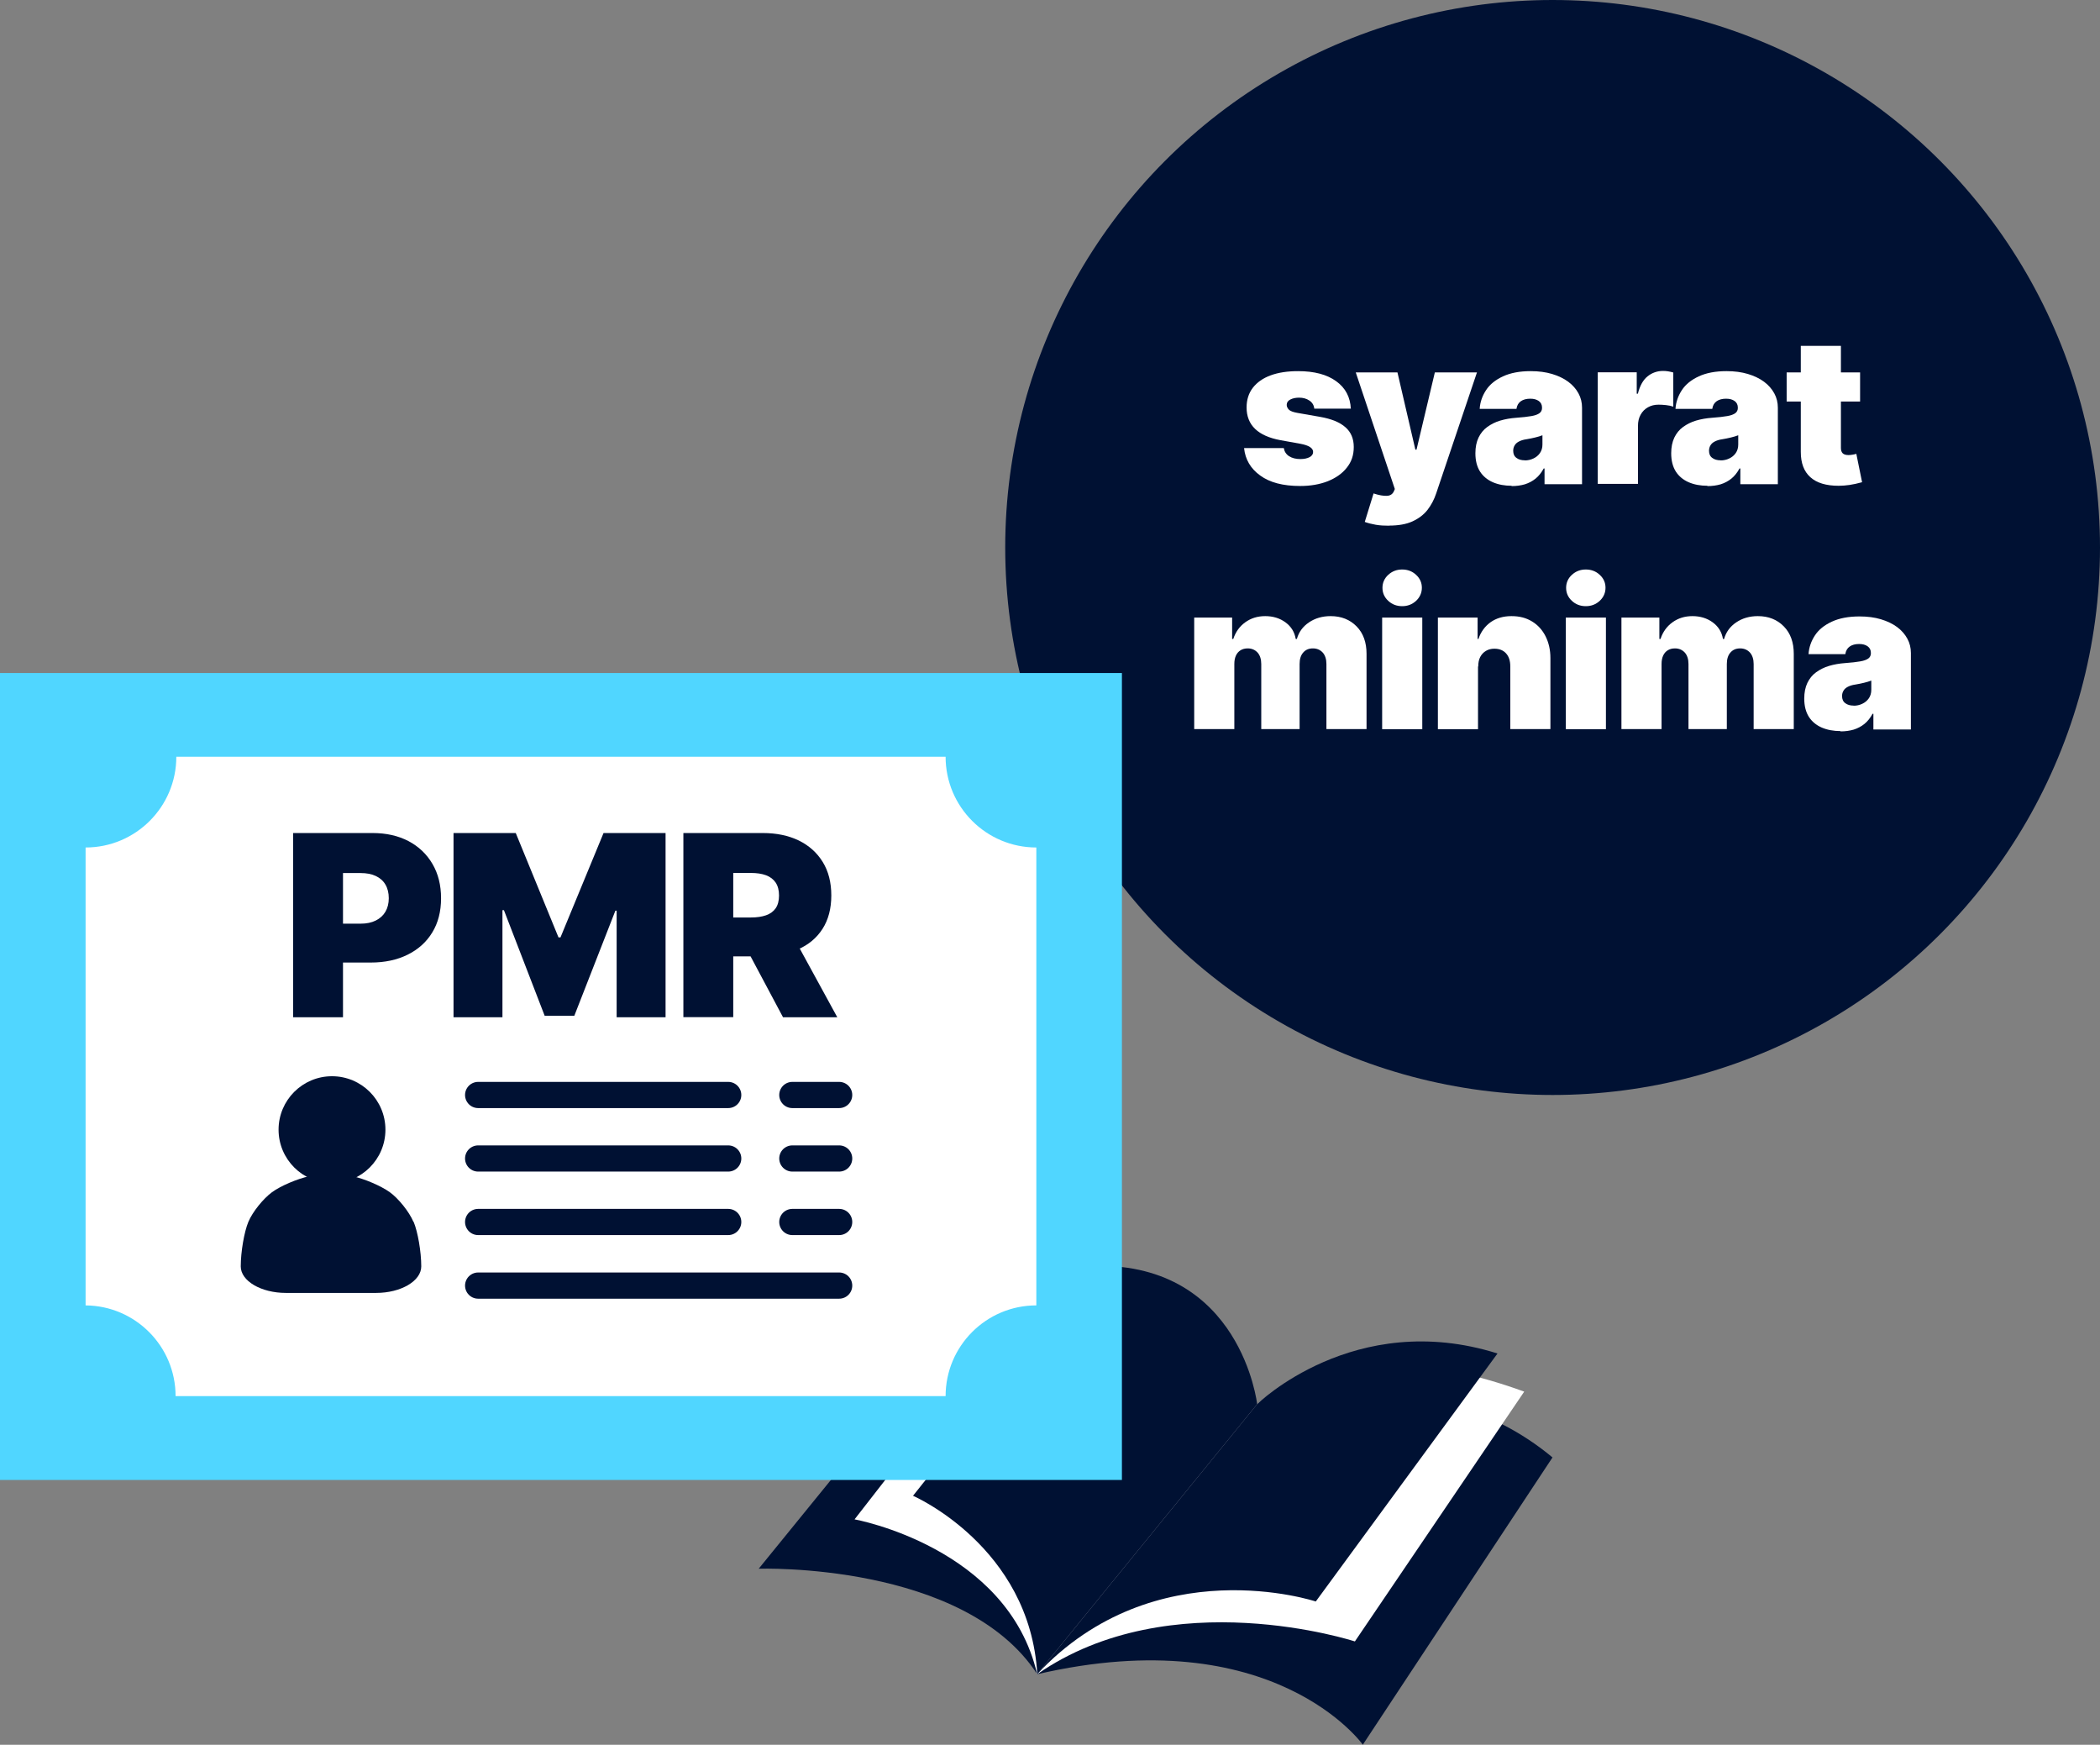 <?xml version="1.0" encoding="UTF-8"?><svg xmlns="http://www.w3.org/2000/svg" viewBox="0 0 200.45 166.51"><rect x="0" y="0" width="200.45" height="166.51" fill="#808080" stroke="none"/><defs><style>.d{fill:#fff;}.e{fill:#013;}.f{fill:none;stroke:#013;stroke-linecap:round;stroke-linejoin:round;stroke-width:2.5px;}.g{fill:#50d6ff;}</style></defs><g id="a"/><g id="b"><g id="c"><g><circle class="e" cx="148.2" cy="52.25" r="52.25"/><g><path class="d" d="M128.96,39h-3.51c-.03-.32-.18-.58-.46-.77-.28-.19-.61-.28-.99-.28-.33,0-.61,.06-.84,.18-.23,.12-.34,.29-.34,.51,0,.16,.07,.31,.2,.45,.14,.14,.41,.24,.8,.31l2.17,.38c1.09,.19,1.9,.52,2.43,.99,.54,.47,.8,1.1,.8,1.89s-.22,1.42-.67,1.98c-.44,.56-1.05,.98-1.82,1.29-.77,.3-1.65,.45-2.63,.45-1.63,0-2.9-.33-3.81-1-.92-.66-1.43-1.54-1.54-2.62h3.79c.06,.34,.23,.6,.51,.78,.29,.18,.64,.27,1.07,.27,.36,0,.65-.06,.88-.18,.23-.12,.34-.29,.34-.5,0-.37-.41-.63-1.22-.78l-1.89-.34c-1.08-.2-1.89-.56-2.43-1.08s-.81-1.21-.81-2.04c0-.74,.2-1.37,.6-1.89,.4-.51,.96-.91,1.7-1.18,.73-.27,1.61-.4,2.62-.4,1.54,0,2.75,.32,3.63,.96,.89,.64,1.35,1.52,1.4,2.64Z"/><path class="d" d="M132.58,50.17c-.44,0-.86-.02-1.26-.09-.4-.07-.75-.16-1.05-.27l.84-2.72,.06,.02c.46,.15,.86,.22,1.2,.21,.34-.01,.57-.17,.69-.46l.08-.19-3.73-11.13h3.98l1.71,7.37h.11l1.75-7.37h4.02l-3.89,11.54c-.19,.58-.47,1.11-.83,1.58-.37,.47-.85,.83-1.44,1.1s-1.34,.4-2.24,.4Z"/><path class="d" d="M144.3,46.36c-.68,0-1.28-.11-1.81-.34-.52-.23-.93-.57-1.22-1.02-.29-.46-.44-1.04-.44-1.74,0-.58,.1-1.08,.3-1.5,.2-.41,.47-.75,.83-1.01s.77-.47,1.24-.61c.47-.14,.99-.23,1.54-.27,.6-.04,1.07-.1,1.43-.16s.62-.16,.78-.28c.16-.12,.24-.29,.24-.49v-.04c0-.27-.1-.48-.31-.63-.21-.15-.48-.22-.81-.22-.37,0-.67,.08-.9,.24s-.37,.4-.42,.73h-3.51c.04-.65,.25-1.24,.61-1.79,.36-.55,.9-.98,1.61-1.31,.71-.33,1.59-.5,2.65-.5,.76,0,1.44,.09,2.04,.27s1.12,.43,1.54,.74c.43,.32,.75,.69,.98,1.11s.34,.88,.34,1.37v7.3h-3.58v-1.5h-.08c-.22,.4-.47,.72-.78,.97-.3,.24-.64,.42-1.02,.54-.38,.11-.8,.17-1.27,.17Zm1.24-2.42c.29,0,.57-.06,.82-.18,.26-.12,.47-.29,.63-.52,.16-.23,.24-.5,.24-.82v-.88c-.1,.04-.21,.08-.32,.11s-.24,.07-.37,.1-.26,.06-.4,.09-.28,.05-.43,.08c-.3,.04-.54,.12-.73,.22-.19,.1-.33,.23-.41,.38-.09,.15-.13,.32-.13,.5,0,.3,.1,.53,.31,.68,.21,.16,.47,.23,.8,.23Z"/><path class="d" d="M152.51,46.18v-10.65h3.72v2.04h.11c.19-.76,.5-1.31,.92-1.65s.92-.52,1.48-.52c.17,0,.33,.01,.5,.04,.17,.03,.32,.06,.48,.11v3.26c-.19-.07-.42-.12-.7-.15-.28-.03-.51-.04-.71-.04-.37,0-.71,.08-1.01,.25-.3,.17-.53,.4-.7,.71-.17,.3-.25,.66-.25,1.06v5.54h-3.83Z"/><path class="d" d="M162.99,46.36c-.68,0-1.28-.11-1.81-.34-.52-.23-.93-.57-1.22-1.02-.29-.46-.44-1.04-.44-1.74,0-.58,.1-1.08,.3-1.5,.2-.41,.47-.75,.83-1.01s.77-.47,1.24-.61c.47-.14,.99-.23,1.54-.27,.6-.04,1.07-.1,1.43-.16s.62-.16,.78-.28c.16-.12,.24-.29,.24-.49v-.04c0-.27-.1-.48-.31-.63-.21-.15-.48-.22-.81-.22-.37,0-.67,.08-.9,.24s-.37,.4-.42,.73h-3.51c.04-.65,.25-1.24,.61-1.79,.36-.55,.9-.98,1.61-1.31,.71-.33,1.59-.5,2.65-.5,.76,0,1.44,.09,2.04,.27s1.12,.43,1.54,.74c.43,.32,.75,.69,.98,1.11s.34,.88,.34,1.37v7.3h-3.58v-1.5h-.08c-.22,.4-.47,.72-.78,.97-.3,.24-.64,.42-1.02,.54-.38,.11-.8,.17-1.27,.17Zm1.24-2.42c.29,0,.57-.06,.82-.18,.26-.12,.47-.29,.63-.52,.16-.23,.24-.5,.24-.82v-.88c-.1,.04-.21,.08-.32,.11s-.24,.07-.37,.1-.26,.06-.4,.09-.28,.05-.43,.08c-.3,.04-.54,.12-.73,.22-.19,.1-.33,.23-.41,.38-.09,.15-.13,.32-.13,.5,0,.3,.1,.53,.31,.68,.21,.16,.47,.23,.8,.23Z"/><path class="d" d="M177.55,35.54v2.78h-7.01v-2.78h7.01Zm-5.66-2.53h3.83v9.75c0,.22,.06,.39,.17,.5,.11,.11,.3,.17,.55,.17,.11,0,.25-.01,.41-.04,.16-.03,.27-.05,.34-.08l.55,2.71c-.44,.12-.84,.21-1.19,.26-.36,.05-.71,.08-1.05,.08-1.19,0-2.09-.27-2.7-.82-.61-.55-.91-1.35-.91-2.41v-10.12Z"/><path class="d" d="M113.99,69.59v-10.65h3.62v2.04h.11c.22-.67,.6-1.2,1.14-1.59,.54-.39,1.17-.59,1.91-.59s1.4,.2,1.94,.6c.54,.4,.86,.92,.97,1.58h.11c.18-.65,.56-1.18,1.15-1.58s1.28-.6,2.07-.6c1.02,0,1.84,.33,2.48,.98,.64,.65,.95,1.53,.95,2.62v7.18h-3.83v-6.21c0-.46-.12-.83-.35-1.09-.24-.26-.55-.4-.94-.4s-.7,.13-.93,.4c-.23,.26-.34,.63-.34,1.09v6.21h-3.66v-6.21c0-.46-.12-.83-.35-1.09-.24-.26-.55-.4-.94-.4-.27,0-.5,.06-.69,.18s-.34,.29-.44,.51c-.1,.22-.15,.48-.15,.8v6.21h-3.83Z"/><path class="d" d="M131.93,69.59v-10.65h3.83v10.65h-3.83Zm1.91-11.74c-.52,0-.97-.17-1.33-.51-.37-.34-.55-.76-.55-1.24s.18-.9,.55-1.24c.37-.34,.81-.51,1.33-.51s.97,.17,1.33,.51c.37,.34,.55,.75,.55,1.23s-.18,.9-.55,1.25c-.37,.34-.81,.51-1.33,.51Z"/><path class="d" d="M141.08,63.61v5.98h-3.83v-10.65h3.79v2.04h.08c.23-.68,.62-1.21,1.16-1.6,.54-.38,1.2-.58,1.99-.58s1.41,.17,1.97,.51c.56,.34,.99,.82,1.29,1.42,.3,.6,.46,1.29,.46,2.07v6.78h-3.83v-5.98c0-.53-.13-.94-.4-1.24-.27-.3-.64-.45-1.12-.45-.31,0-.58,.07-.81,.21-.23,.14-.41,.33-.54,.58s-.19,.55-.19,.91Z"/><path class="d" d="M149.46,69.59v-10.65h3.83v10.65h-3.83Zm1.91-11.74c-.52,0-.97-.17-1.33-.51-.37-.34-.55-.76-.55-1.24s.18-.9,.55-1.24c.37-.34,.81-.51,1.33-.51s.97,.17,1.33,.51c.37,.34,.55,.75,.55,1.23s-.18,.9-.55,1.25c-.37,.34-.81,.51-1.33,.51Z"/><path class="d" d="M154.77,69.59v-10.65h3.62v2.04h.11c.22-.67,.6-1.2,1.14-1.59,.54-.39,1.17-.59,1.91-.59s1.4,.2,1.94,.6c.54,.4,.86,.92,.97,1.58h.11c.18-.65,.56-1.18,1.15-1.58s1.28-.6,2.07-.6c1.02,0,1.84,.33,2.48,.98,.64,.65,.95,1.53,.95,2.62v7.18h-3.83v-6.21c0-.46-.12-.83-.35-1.09-.24-.26-.55-.4-.94-.4s-.7,.13-.93,.4c-.23,.26-.34,.63-.34,1.09v6.21h-3.66v-6.21c0-.46-.12-.83-.35-1.09-.24-.26-.55-.4-.94-.4-.27,0-.5,.06-.69,.18s-.34,.29-.44,.51c-.1,.22-.15,.48-.15,.8v6.21h-3.83Z"/><path class="d" d="M175.69,69.77c-.68,0-1.28-.11-1.81-.34-.52-.23-.93-.57-1.22-1.02-.29-.46-.44-1.04-.44-1.74,0-.58,.1-1.08,.3-1.5,.2-.41,.47-.75,.83-1.01s.77-.47,1.24-.61c.47-.14,.99-.23,1.54-.27,.6-.04,1.07-.1,1.43-.16s.62-.16,.78-.28c.16-.12,.24-.29,.24-.49v-.04c0-.27-.1-.48-.31-.63-.21-.15-.48-.22-.81-.22-.37,0-.67,.08-.9,.24s-.37,.4-.42,.73h-3.51c.04-.65,.25-1.24,.61-1.79,.36-.55,.9-.98,1.61-1.31,.71-.33,1.59-.5,2.65-.5,.76,0,1.44,.09,2.04,.27s1.12,.43,1.54,.74c.43,.32,.75,.69,.98,1.11s.34,.88,.34,1.37v7.3h-3.58v-1.5h-.08c-.22,.4-.47,.72-.78,.97-.3,.24-.64,.42-1.02,.54-.38,.11-.8,.17-1.27,.17Zm1.24-2.42c.29,0,.57-.06,.82-.18,.26-.12,.47-.29,.63-.52,.16-.23,.24-.5,.24-.82v-.88c-.1,.04-.21,.08-.32,.11s-.24,.07-.37,.1-.26,.06-.4,.09-.28,.05-.43,.08c-.3,.04-.54,.12-.73,.22-.19,.1-.33,.23-.41,.38-.09,.15-.13,.32-.13,.5,0,.3,.1,.53,.31,.68,.21,.16,.47,.23,.8,.23Z"/></g><g><path class="e" d="M91.61,126.12l-19.19,23.59s19.59-.66,26.59,10.07l20.99-25.76s-7.3-10.4-28.39-7.9Z"/><path class="e" d="M130.09,166.51s-8.5-11.96-31.09-6.73l20.99-25.76s16.21-4.93,28.2,5.07l-18.11,27.42Z"/><path class="d" d="M99,122.6l-17.43,22.4s14.63,2.63,17.43,14.78l20.99-25.76s-5.11-13.39-20.99-11.42Z"/><path class="d" d="M129.33,156.65s-17.56-5.74-30.33,3.13l20.99-25.76s7.62-7.73,25.5-1.21l-16.17,23.85Z"/><path class="e" d="M104.62,120.8l-17.47,21.95s11.16,4.84,11.86,17.02l20.99-25.76s-1.52-13.39-15.38-13.21Z"/><path class="e" d="M125.6,152.84s-15.33-5.11-26.6,6.93l20.99-25.76s9.3-9.14,22.95-4.84l-17.34,23.66Z"/></g><rect class="g" x="15.04" y="49.19" width="77.01" height="107.09" transform="translate(156.28 49.19) rotate(90)"/><path class="d" d="M16.76,133.24H90.26c0-4.78,3.88-8.66,8.66-8.66v-43.7c-4.78,0-8.66-3.88-8.66-8.66H16.83c0,4.78-3.88,8.66-8.66,8.66v43.7c4.75,.04,8.59,3.9,8.59,8.66Z"/><g><circle class="e" cx="31.69" cy="107.81" r="5.1"/><path class="e" d="M39.46,116.6c-.4-.95-1.42-2.22-2.25-2.82s-2.44-1.29-3.57-1.53-2.98-.24-4.11,0-2.74,.92-3.57,1.53-1.85,1.87-2.25,2.82-.73,2.87-.73,4.26,1.94,2.53,4.31,2.53h8.61c2.37,0,4.31-1.14,4.31-2.53s-.33-3.31-.73-4.26Z"/></g><line class="f" x1="45.64" y1="104.5" x2="69.51" y2="104.5"/><line class="f" x1="45.64" y1="110.56" x2="69.51" y2="110.56"/><line class="f" x1="45.64" y1="116.62" x2="69.51" y2="116.62"/><line class="f" x1="75.63" y1="104.5" x2="80.1" y2="104.5"/><line class="f" x1="75.63" y1="110.56" x2="80.1" y2="110.56"/><line class="f" x1="75.63" y1="116.62" x2="80.1" y2="116.62"/><line class="f" x1="45.64" y1="122.69" x2="80.1" y2="122.69"/><g><path class="e" d="M27.98,97.08v-17.58h7.58c1.31,0,2.45,.26,3.43,.77,.98,.52,1.74,1.24,2.29,2.18,.55,.94,.82,2.03,.82,3.28s-.28,2.35-.84,3.26c-.56,.92-1.34,1.62-2.35,2.12s-2.18,.75-3.52,.75h-4.53v-3.71h3.56c.57,0,1.05-.1,1.45-.3s.71-.48,.92-.84c.21-.36,.32-.79,.32-1.29s-.11-.95-.32-1.3c-.21-.36-.52-.63-.92-.82s-.89-.28-1.45-.28h-1.68v13.76h-4.77Z"/><path class="e" d="M43.28,79.5h5.95l4.08,9.96h.19l4.11-9.96h5.92v17.58h-4.67v-10.17h-.12l-3.92,10.03h-2.83l-3.89-10.08h-.14v10.22h-4.67v-17.58Z"/><path class="e" d="M65.23,97.08v-17.58h7.58c1.31,0,2.45,.24,3.43,.71,.98,.48,1.74,1.16,2.29,2.05,.55,.89,.82,1.96,.82,3.2s-.28,2.32-.84,3.19c-.56,.87-1.34,1.52-2.35,1.96s-2.18,.66-3.52,.66h-4.53v-3.71h3.56c.57,0,1.05-.07,1.45-.21s.71-.37,.92-.67c.21-.31,.32-.71,.32-1.22s-.11-.91-.32-1.23c-.21-.31-.52-.55-.92-.7s-.89-.22-1.45-.22h-1.68v13.76h-4.77Zm9.51,0l-4.3-8.07h5.07l4.41,8.07h-5.19Z"/></g></g></g></g></svg>